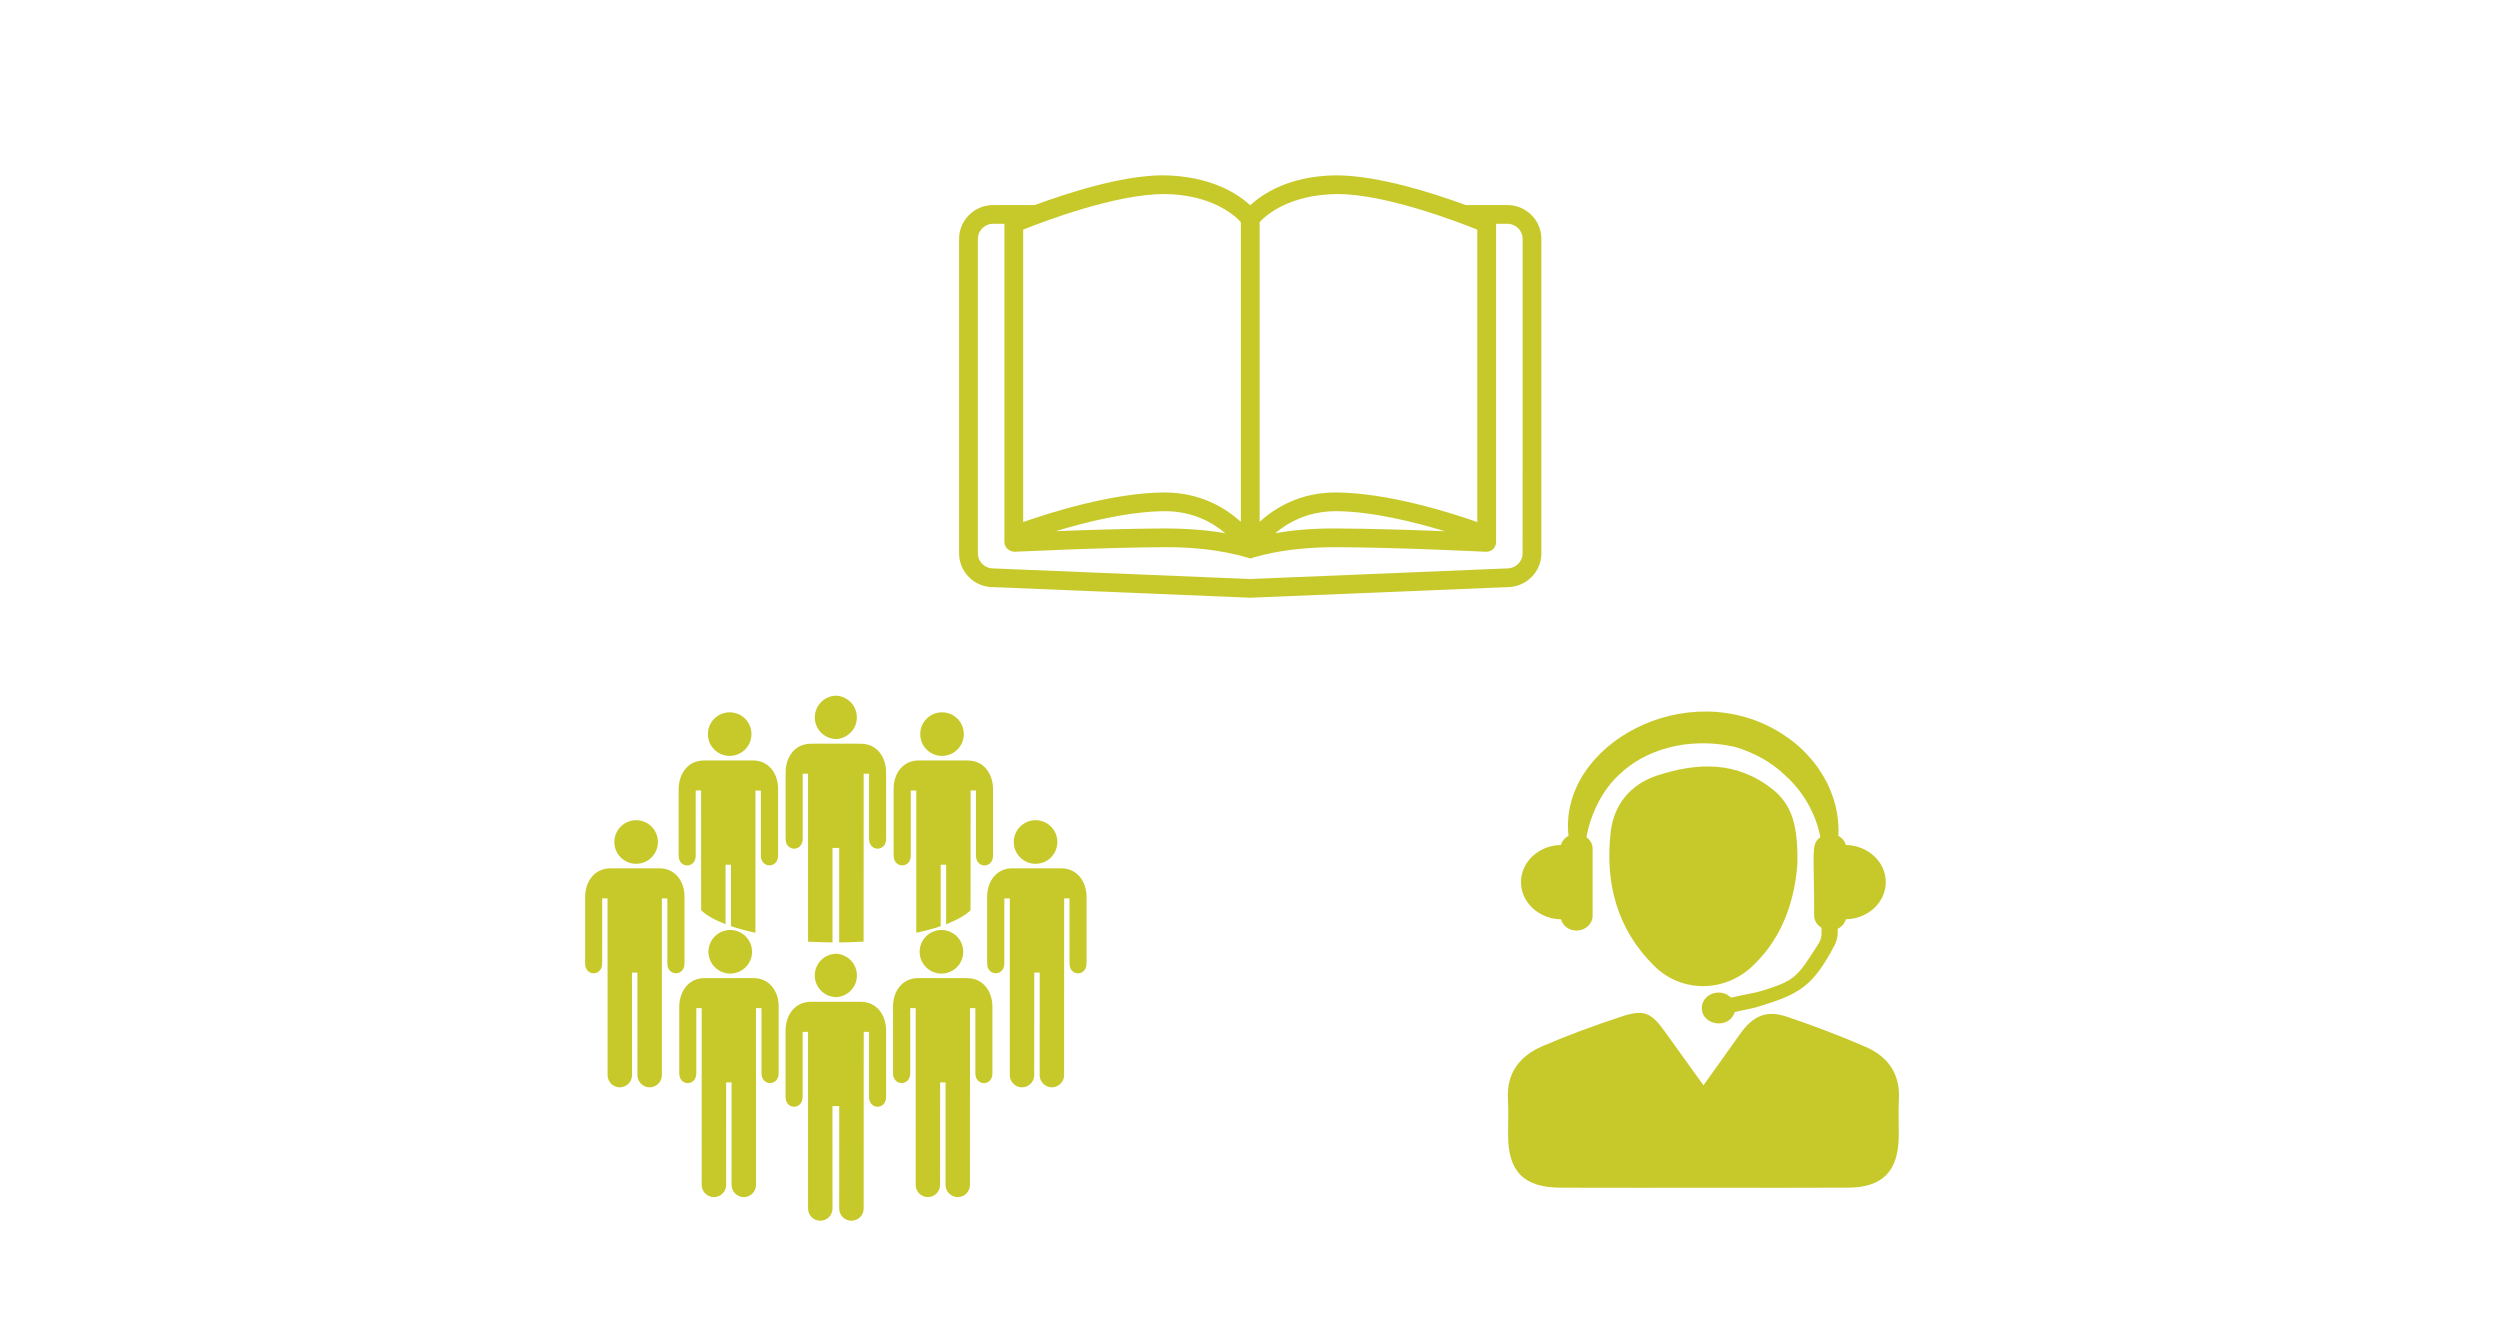 <svg xmlns="http://www.w3.org/2000/svg" xmlns:xlink="http://www.w3.org/1999/xlink" width="436" zoomAndPan="magnify" viewBox="0 0 327 173.25" height="231" preserveAspectRatio="xMidYMid meet" version="1.0"><defs><clipPath id="25c795d43c"><path d="M 197 132 L 248.527 132 L 248.527 155.371 L 197 155.371 Z M 197 132 " clip-rule="nonzero"/></clipPath><clipPath id="61f960fb27"><path d="M 125.449 22.926 L 201.621 22.926 L 201.621 78.188 L 125.449 78.188 Z M 125.449 22.926 " clip-rule="nonzero"/></clipPath><clipPath id="b7de0635c7"><path d="M 129 113 L 142.223 113 L 142.223 143 L 129 143 Z M 129 113 " clip-rule="nonzero"/></clipPath><clipPath id="04c212fce5"><path d="M 76.508 113 L 90 113 L 90 143 L 76.508 143 Z M 76.508 113 " clip-rule="nonzero"/></clipPath><clipPath id="a37fa83e17"><path d="M 102 131 L 116 131 L 116 159.672 L 102 159.672 Z M 102 131 " clip-rule="nonzero"/></clipPath><clipPath id="da456f60cf"><path d="M 106 90.969 L 113 90.969 L 113 97 L 106 97 Z M 106 90.969 " clip-rule="nonzero"/></clipPath></defs><path fill="#c7c92a" d="M 241.438 110.523 C 241.293 110.008 240.941 109.582 240.449 109.324 C 240.555 108.16 240.395 106.73 240.121 105.555 C 239.891 104.59 239.527 103.508 238.973 102.383 C 238.383 101.27 237.656 100.086 236.641 98.996 C 235.676 97.867 234.43 96.836 233.023 95.934 C 220.77 88.176 203.848 97.352 205.16 109.328 C 204.668 109.586 204.32 110.008 204.18 110.52 C 201.277 110.57 198.945 112.723 198.945 115.379 C 198.945 118.039 201.277 120.191 204.18 120.246 C 204.41 121.082 205.203 121.719 206.195 121.719 C 207.367 121.719 208.316 120.852 208.316 119.781 L 208.316 110.988 C 208.316 110.379 207.988 109.855 207.512 109.5 C 208.043 106.473 209.617 103.273 211.828 101.289 C 215.074 98.133 220.707 96.309 226.898 97.684 C 229.281 98.391 231.625 99.582 233.578 101.492 C 235.754 103.441 237.52 106.363 238.098 109.5 C 236.844 110.43 237.293 111.23 237.293 119.781 C 237.293 120.449 237.691 121.012 238.254 121.355 L 238.254 122.105 C 238.254 122.574 238.121 123.039 237.863 123.438 C 235.094 127.746 234.91 128.184 230.727 129.52 C 229.406 129.938 227.922 130.121 226.418 130.488 C 225.035 129.121 222.594 130.02 222.594 131.848 C 222.594 134.152 226.203 134.684 226.902 132.375 C 227.914 132.129 228.961 131.984 229.941 131.684 C 235.34 130.047 237.105 129.074 239.965 123.633 C 240.234 123.117 240.375 122.543 240.375 121.965 L 240.375 121.484 C 240.91 121.23 241.285 120.785 241.438 120.242 C 244.332 120.188 246.66 118.039 246.66 115.379 C 246.66 112.727 244.332 110.578 241.438 110.523 " fill-opacity="1" fill-rule="nonzero"/><g clip-path="url(#25c795d43c)"><path fill="#c7c92a" d="M 222.812 141.957 C 224.543 139.531 226.051 137.445 227.531 135.34 C 229.266 132.867 231.012 132.07 233.75 132.992 C 237.227 134.164 240.672 135.473 244.039 136.938 C 246.93 138.195 248.555 140.438 248.375 143.77 C 248.285 145.406 248.375 147.051 248.352 148.691 C 248.293 153.215 246.23 155.32 241.738 155.344 C 235.941 155.379 230.145 155.355 224.344 155.355 C 217.609 155.355 210.867 155.375 204.133 155.348 C 199.312 155.324 197.281 153.27 197.258 148.488 C 197.246 146.926 197.332 145.359 197.238 143.801 C 197.023 140.336 198.809 138.109 201.758 136.836 C 205.133 135.383 208.59 134.121 212.078 132.969 C 215.051 131.984 215.969 132.426 217.809 134.996 C 219.395 137.215 220.988 139.422 222.812 141.957 " fill-opacity="1" fill-rule="nonzero"/></g><path fill="#c7c92a" d="M 235.094 113.086 C 234.773 117.168 233.484 122.383 229.195 126.398 C 225.559 129.805 220.012 129.887 216.434 126.402 C 211.48 121.57 209.914 115.43 210.684 108.797 C 211.082 105.328 213.203 102.598 216.762 101.434 C 222.055 99.707 227.184 99.535 231.844 103.23 C 234.566 105.383 235.188 108.344 235.094 113.086 " fill-opacity="1" fill-rule="nonzero"/><g clip-path="url(#61f960fb27)"><path fill="#c7c92a" d="M 199.156 72.383 C 199.156 73.465 198.262 74.348 197.109 74.348 L 163.531 75.734 L 129.906 74.348 C 128.805 74.348 127.906 73.465 127.906 72.383 L 127.906 31.242 C 127.906 30.152 128.805 29.27 129.906 29.27 L 131.375 29.27 L 131.375 70.949 C 131.461 71.809 132.141 72.117 132.664 72.172 C 132.773 72.184 143.902 71.605 152.539 71.57 C 159.598 71.57 163.371 73.047 163.531 73.047 C 163.691 73.047 167.465 71.57 174.746 71.57 C 183.16 71.605 194.285 72.172 194.395 72.172 C 195.215 72.16 195.664 71.559 195.688 70.949 L 195.688 29.27 L 197.16 29.27 C 198.262 29.27 199.16 30.152 199.16 31.242 Z M 160.27 69.746 C 158.375 69.414 155.746 69.121 152.305 69.121 C 147.602 69.141 142.105 69.324 138.09 69.48 C 142.039 68.281 147.641 66.883 152.367 66.863 C 156.023 66.863 158.609 68.344 160.27 69.746 Z M 133.832 30.035 C 136.523 28.957 145.922 25.379 152.293 25.379 C 158.504 25.449 161.492 28.16 162.305 29.051 L 162.305 68.254 C 160.328 66.461 157.031 64.414 152.305 64.414 C 145.527 64.445 137.316 67.059 133.832 68.285 Z M 188.984 69.484 C 184.941 69.324 179.367 69.141 174.523 69.121 C 171.219 69.121 168.672 69.406 166.812 69.734 C 168.477 68.336 171.074 66.863 174.75 66.863 C 179.449 66.883 185.039 68.281 188.984 69.484 Z M 164.762 29.051 C 165.582 28.156 168.594 25.449 174.938 25.379 C 181.164 25.379 190.539 28.953 193.23 30.035 L 193.23 68.285 C 189.746 67.059 181.523 64.445 174.695 64.414 C 170.008 64.414 166.734 66.457 164.762 68.246 Z M 197.16 26.82 L 191.707 26.82 C 187.562 25.293 180.273 22.934 174.746 22.934 C 168.609 23 165.121 25.383 163.555 26.82 L 163.508 26.82 C 161.926 25.383 158.398 23 152.129 22.93 C 146.734 22.93 139.48 25.293 135.352 26.82 L 129.906 26.82 C 127.449 26.82 125.449 28.805 125.449 31.242 L 125.449 72.383 C 125.449 74.816 127.449 76.793 129.852 76.793 C 129.855 76.793 163.48 78.18 163.48 78.18 C 163.5 78.184 163.516 78.184 163.531 78.184 C 163.547 78.184 163.566 78.184 163.582 78.18 L 197.16 76.797 C 199.613 76.797 201.613 74.816 201.613 72.383 L 201.613 31.242 C 201.613 28.805 199.613 26.82 197.16 26.82 " fill-opacity="1" fill-rule="nonzero"/></g><path fill="#c7c92a" d="M 125.992 124.492 C 125.992 124.871 125.922 125.234 125.777 125.586 C 125.629 125.934 125.426 126.242 125.156 126.508 C 124.891 126.777 124.582 126.984 124.23 127.129 C 123.883 127.273 123.52 127.344 123.141 127.344 C 122.762 127.344 122.398 127.273 122.051 127.129 C 121.699 126.984 121.391 126.777 121.125 126.508 C 120.855 126.242 120.652 125.934 120.508 125.586 C 120.363 125.234 120.289 124.871 120.289 124.492 C 120.289 124.113 120.363 123.75 120.508 123.402 C 120.652 123.055 120.855 122.746 121.125 122.477 C 121.391 122.211 121.699 122.004 122.051 121.859 C 122.398 121.715 122.762 121.641 123.141 121.641 C 123.52 121.641 123.883 121.715 124.23 121.859 C 124.582 122.004 124.891 122.211 125.156 122.477 C 125.426 122.746 125.629 123.055 125.777 123.402 C 125.922 123.75 125.992 124.113 125.992 124.492 Z M 125.992 124.492 " fill-opacity="1" fill-rule="nonzero"/><path fill="#c7c92a" d="M 119.77 154.984 C 119.77 155.863 120.488 156.582 121.367 156.582 C 122.25 156.582 122.965 155.863 122.965 154.984 L 122.969 141.578 L 123.68 141.578 L 123.676 154.984 C 123.676 155.863 124.391 156.582 125.273 156.582 C 126.156 156.582 126.871 155.863 126.871 154.984 L 126.879 131.867 L 127.578 131.867 L 127.578 140.387 C 127.578 142.102 129.816 142.102 129.809 140.387 L 129.809 131.688 C 129.809 129.793 128.699 127.938 126.484 127.938 L 120.094 127.934 C 118.074 127.934 116.809 129.582 116.809 131.633 L 116.809 140.387 C 116.809 142.086 119.059 142.086 119.059 140.387 L 119.059 131.867 L 119.773 131.867 Z M 119.77 154.984 " fill-opacity="1" fill-rule="nonzero"/><path fill="#c7c92a" d="M 138.305 110.133 C 138.305 110.512 138.23 110.875 138.086 111.227 C 137.941 111.574 137.734 111.883 137.469 112.148 C 137.203 112.418 136.895 112.625 136.543 112.77 C 136.195 112.914 135.832 112.984 135.453 112.984 C 135.074 112.984 134.711 112.914 134.359 112.77 C 134.012 112.625 133.703 112.418 133.438 112.148 C 133.168 111.883 132.961 111.574 132.816 111.227 C 132.672 110.875 132.602 110.512 132.602 110.133 C 132.602 109.754 132.672 109.391 132.816 109.043 C 132.961 108.695 133.168 108.387 133.438 108.117 C 133.703 107.852 134.012 107.645 134.359 107.5 C 134.711 107.355 135.074 107.281 135.453 107.281 C 135.832 107.281 136.195 107.355 136.543 107.5 C 136.895 107.645 137.203 107.852 137.469 108.117 C 137.734 108.387 137.941 108.695 138.086 109.043 C 138.23 109.391 138.305 109.754 138.305 110.133 Z M 138.305 110.133 " fill-opacity="1" fill-rule="nonzero"/><g clip-path="url(#b7de0635c7)"><path fill="#c7c92a" d="M 132.082 140.625 C 132.082 141.504 132.797 142.223 133.68 142.223 C 134.562 142.223 135.277 141.504 135.277 140.625 L 135.281 127.219 L 135.992 127.219 L 135.988 140.625 C 135.988 141.504 136.703 142.223 137.586 142.223 C 138.469 142.223 139.184 141.504 139.184 140.625 L 139.191 117.508 L 139.891 117.508 L 139.891 126.027 C 139.891 127.742 142.125 127.742 142.121 126.027 L 142.121 117.328 C 142.121 115.434 141.008 113.578 138.793 113.578 L 132.402 113.574 C 130.383 113.574 129.121 115.223 129.121 117.273 L 129.121 126.027 C 129.121 127.727 131.367 127.727 131.367 126.027 L 131.367 117.508 L 132.082 117.508 Z M 132.082 140.625 " fill-opacity="1" fill-rule="nonzero"/></g><path fill="#c7c92a" d="M 126.066 96.02 C 126.066 96.398 125.996 96.762 125.852 97.113 C 125.707 97.461 125.5 97.77 125.234 98.035 C 124.965 98.305 124.656 98.512 124.309 98.656 C 123.961 98.801 123.594 98.871 123.219 98.871 C 122.84 98.871 122.477 98.801 122.125 98.656 C 121.777 98.512 121.469 98.305 121.203 98.035 C 120.934 97.77 120.727 97.461 120.582 97.113 C 120.438 96.762 120.367 96.398 120.367 96.02 C 120.367 95.645 120.438 95.281 120.582 94.93 C 120.727 94.582 120.934 94.273 121.203 94.004 C 121.469 93.738 121.777 93.531 122.125 93.387 C 122.477 93.242 122.84 93.172 123.219 93.172 C 123.594 93.172 123.961 93.242 124.309 93.387 C 124.656 93.531 124.965 93.738 125.234 94.004 C 125.5 94.273 125.707 94.582 125.852 94.93 C 125.996 95.281 126.066 95.645 126.066 96.02 Z M 126.066 96.02 " fill-opacity="1" fill-rule="nonzero"/><path fill="#c7c92a" d="M 126.559 99.469 L 120.168 99.465 C 118.148 99.465 116.887 101.109 116.887 103.164 L 116.887 111.914 C 116.887 113.617 119.133 113.617 119.133 111.914 L 119.133 103.398 L 119.848 103.398 L 119.848 122.004 C 121.016 121.754 122.09 121.465 123.043 121.145 L 123.043 113.105 L 123.758 113.105 L 123.754 120.887 C 125.16 120.348 126.25 119.73 126.949 119.055 L 126.957 103.395 L 127.656 103.395 L 127.656 111.914 C 127.656 113.629 129.891 113.629 129.887 111.914 L 129.887 103.215 C 129.887 101.32 128.773 99.469 126.559 99.469 Z M 126.559 99.469 " fill-opacity="1" fill-rule="nonzero"/><path fill="#c7c92a" d="M 98.367 124.492 C 98.367 124.871 98.297 125.234 98.152 125.586 C 98.008 125.934 97.801 126.242 97.531 126.508 C 97.266 126.777 96.957 126.984 96.605 127.129 C 96.258 127.273 95.895 127.344 95.516 127.344 C 95.137 127.344 94.773 127.273 94.426 127.129 C 94.074 126.984 93.766 126.777 93.5 126.508 C 93.23 126.242 93.027 125.934 92.883 125.586 C 92.738 125.234 92.664 124.871 92.664 124.492 C 92.664 124.113 92.738 123.75 92.883 123.402 C 93.027 123.055 93.23 122.746 93.5 122.477 C 93.766 122.211 94.074 122.004 94.426 121.859 C 94.773 121.715 95.137 121.641 95.516 121.641 C 95.895 121.641 96.258 121.715 96.605 121.859 C 96.957 122.004 97.266 122.211 97.531 122.477 C 97.801 122.746 98.008 123.055 98.152 123.402 C 98.297 123.75 98.367 124.113 98.367 124.492 Z M 98.367 124.492 " fill-opacity="1" fill-rule="nonzero"/><path fill="#c7c92a" d="M 98.883 131.867 L 99.602 131.867 L 99.602 140.387 C 99.602 142.086 101.848 142.086 101.848 140.387 L 101.848 131.633 C 101.848 129.582 100.582 127.934 98.562 127.934 L 92.176 127.938 C 89.957 127.938 88.848 129.793 88.848 131.688 L 88.848 140.387 C 88.84 142.098 91.078 142.098 91.078 140.387 L 91.078 131.867 L 91.777 131.867 L 91.785 154.984 C 91.785 155.863 92.5 156.582 93.383 156.582 C 94.266 156.582 94.98 155.863 94.98 154.984 L 94.977 141.574 L 95.688 141.574 L 95.691 154.984 C 95.691 155.863 96.406 156.582 97.289 156.582 C 98.168 156.582 98.887 155.863 98.887 154.984 Z M 98.883 131.867 " fill-opacity="1" fill-rule="nonzero"/><path fill="#c7c92a" d="M 86.055 110.133 C 86.055 110.512 85.984 110.875 85.84 111.227 C 85.695 111.574 85.488 111.883 85.223 112.148 C 84.953 112.418 84.645 112.625 84.297 112.77 C 83.945 112.914 83.582 112.984 83.203 112.984 C 82.828 112.984 82.461 112.914 82.113 112.77 C 81.766 112.625 81.457 112.418 81.188 112.148 C 80.922 111.883 80.715 111.574 80.57 111.227 C 80.426 110.875 80.352 110.512 80.352 110.133 C 80.352 109.754 80.426 109.391 80.57 109.043 C 80.715 108.695 80.922 108.387 81.188 108.117 C 81.457 107.852 81.766 107.645 82.113 107.5 C 82.461 107.355 82.828 107.281 83.203 107.281 C 83.582 107.281 83.945 107.355 84.297 107.5 C 84.645 107.645 84.953 107.852 85.223 108.117 C 85.488 108.387 85.695 108.695 85.84 109.043 C 85.984 109.391 86.055 109.754 86.055 110.133 Z M 86.055 110.133 " fill-opacity="1" fill-rule="nonzero"/><g clip-path="url(#04c212fce5)"><path fill="#c7c92a" d="M 86.574 117.508 L 87.289 117.508 L 87.289 126.027 C 87.289 127.727 89.535 127.727 89.535 126.027 L 89.535 117.273 C 89.535 115.223 88.273 113.574 86.254 113.574 L 79.863 113.578 C 77.648 113.578 76.535 115.434 76.535 117.328 L 76.535 126.027 C 76.531 127.738 78.766 127.738 78.766 126.027 L 78.766 117.508 L 79.465 117.508 L 79.473 140.625 C 79.473 141.504 80.188 142.223 81.07 142.223 C 81.953 142.223 82.668 141.504 82.668 140.625 L 82.664 127.215 L 83.375 127.215 L 83.379 140.625 C 83.379 141.504 84.094 142.223 84.977 142.223 C 85.859 142.223 86.574 141.504 86.574 140.625 Z M 86.574 117.508 " fill-opacity="1" fill-rule="nonzero"/></g><path fill="#c7c92a" d="M 98.289 96.02 C 98.289 96.398 98.219 96.762 98.074 97.113 C 97.93 97.461 97.723 97.77 97.457 98.035 C 97.188 98.305 96.879 98.512 96.531 98.656 C 96.18 98.801 95.816 98.871 95.441 98.871 C 95.062 98.871 94.699 98.801 94.348 98.656 C 94 98.512 93.691 98.305 93.426 98.035 C 93.156 97.77 92.949 97.461 92.805 97.113 C 92.66 96.762 92.59 96.398 92.59 96.02 C 92.59 95.645 92.66 95.281 92.805 94.93 C 92.949 94.582 93.156 94.273 93.426 94.004 C 93.691 93.738 94 93.531 94.348 93.387 C 94.699 93.242 95.062 93.172 95.441 93.172 C 95.816 93.172 96.18 93.242 96.531 93.387 C 96.879 93.531 97.188 93.738 97.457 94.004 C 97.723 94.273 97.93 94.582 98.074 94.93 C 98.219 95.281 98.289 95.645 98.289 96.02 Z M 98.289 96.02 " fill-opacity="1" fill-rule="nonzero"/><path fill="#c7c92a" d="M 92.098 99.469 L 98.488 99.465 C 100.508 99.465 101.773 101.109 101.773 103.164 L 101.773 111.914 C 101.773 113.617 99.523 113.617 99.523 111.914 L 99.523 103.398 L 98.809 103.398 L 98.809 122.004 C 97.641 121.754 96.566 121.465 95.613 121.145 L 95.613 113.105 L 94.902 113.105 L 94.902 120.883 C 93.5 120.348 92.406 119.727 91.707 119.055 L 91.703 103.395 L 91 103.395 L 91 111.914 C 91 113.629 88.766 113.629 88.77 111.914 L 88.77 103.215 C 88.77 101.32 89.883 99.469 92.098 99.469 Z M 92.098 99.469 " fill-opacity="1" fill-rule="nonzero"/><path fill="#c7c92a" d="M 112.086 127.59 C 112.086 129.129 110.863 130.375 109.328 130.426 C 107.801 130.375 106.57 129.129 106.57 127.59 C 106.57 126.816 106.883 126.121 107.379 125.609 C 107.875 125.098 108.562 124.781 109.328 124.75 C 110.863 124.801 112.086 126.047 112.086 127.59 Z M 112.086 127.59 " fill-opacity="1" fill-rule="nonzero"/><g clip-path="url(#a37fa83e17)"><path fill="#c7c92a" d="M 115.902 134.785 L 115.902 143.477 C 115.91 145.191 113.672 145.191 113.672 143.477 L 113.672 134.965 L 112.977 134.965 L 112.969 158.078 C 112.969 158.961 112.246 159.672 111.367 159.672 C 110.484 159.672 109.766 158.961 109.766 158.078 L 109.773 144.672 L 108.883 144.672 L 108.891 158.078 C 108.891 158.961 108.172 159.672 107.289 159.672 C 106.406 159.672 105.695 158.961 105.695 158.078 L 105.688 134.965 L 104.984 134.965 L 104.984 143.477 C 104.984 145.191 102.746 145.191 102.754 143.477 L 102.754 134.785 C 102.754 132.887 103.867 131.035 106.082 131.035 L 112.574 131.035 C 114.789 131.035 115.902 132.887 115.902 134.785 Z M 115.902 134.785 " fill-opacity="1" fill-rule="nonzero"/></g><g clip-path="url(#da456f60cf)"><path fill="#c7c92a" d="M 112.078 93.832 C 112.078 95.371 110.855 96.617 109.328 96.668 C 107.801 96.617 106.578 95.371 106.578 93.832 C 106.578 92.289 107.801 91.043 109.328 90.992 C 110.855 91.043 112.078 92.289 112.078 93.832 Z M 112.078 93.832 " fill-opacity="1" fill-rule="nonzero"/></g><path fill="#c7c92a" d="M 115.902 101.02 L 115.902 109.719 C 115.902 111.434 113.672 111.434 113.672 109.719 L 113.672 101.203 L 112.969 101.203 L 112.961 123.164 C 111.922 123.223 110.855 123.262 109.766 123.27 L 109.766 110.914 L 108.891 110.914 L 108.891 123.27 C 107.801 123.262 106.734 123.223 105.695 123.164 L 105.688 101.203 L 104.992 101.203 L 104.992 109.719 C 104.992 111.434 102.75 111.434 102.758 109.719 L 102.758 101.02 C 102.758 99.129 103.871 97.277 106.086 97.277 L 109.328 97.27 L 112.574 97.277 C 114.789 97.277 115.902 99.129 115.902 101.02 Z M 115.902 101.02 " fill-opacity="1" fill-rule="nonzero"/></svg>